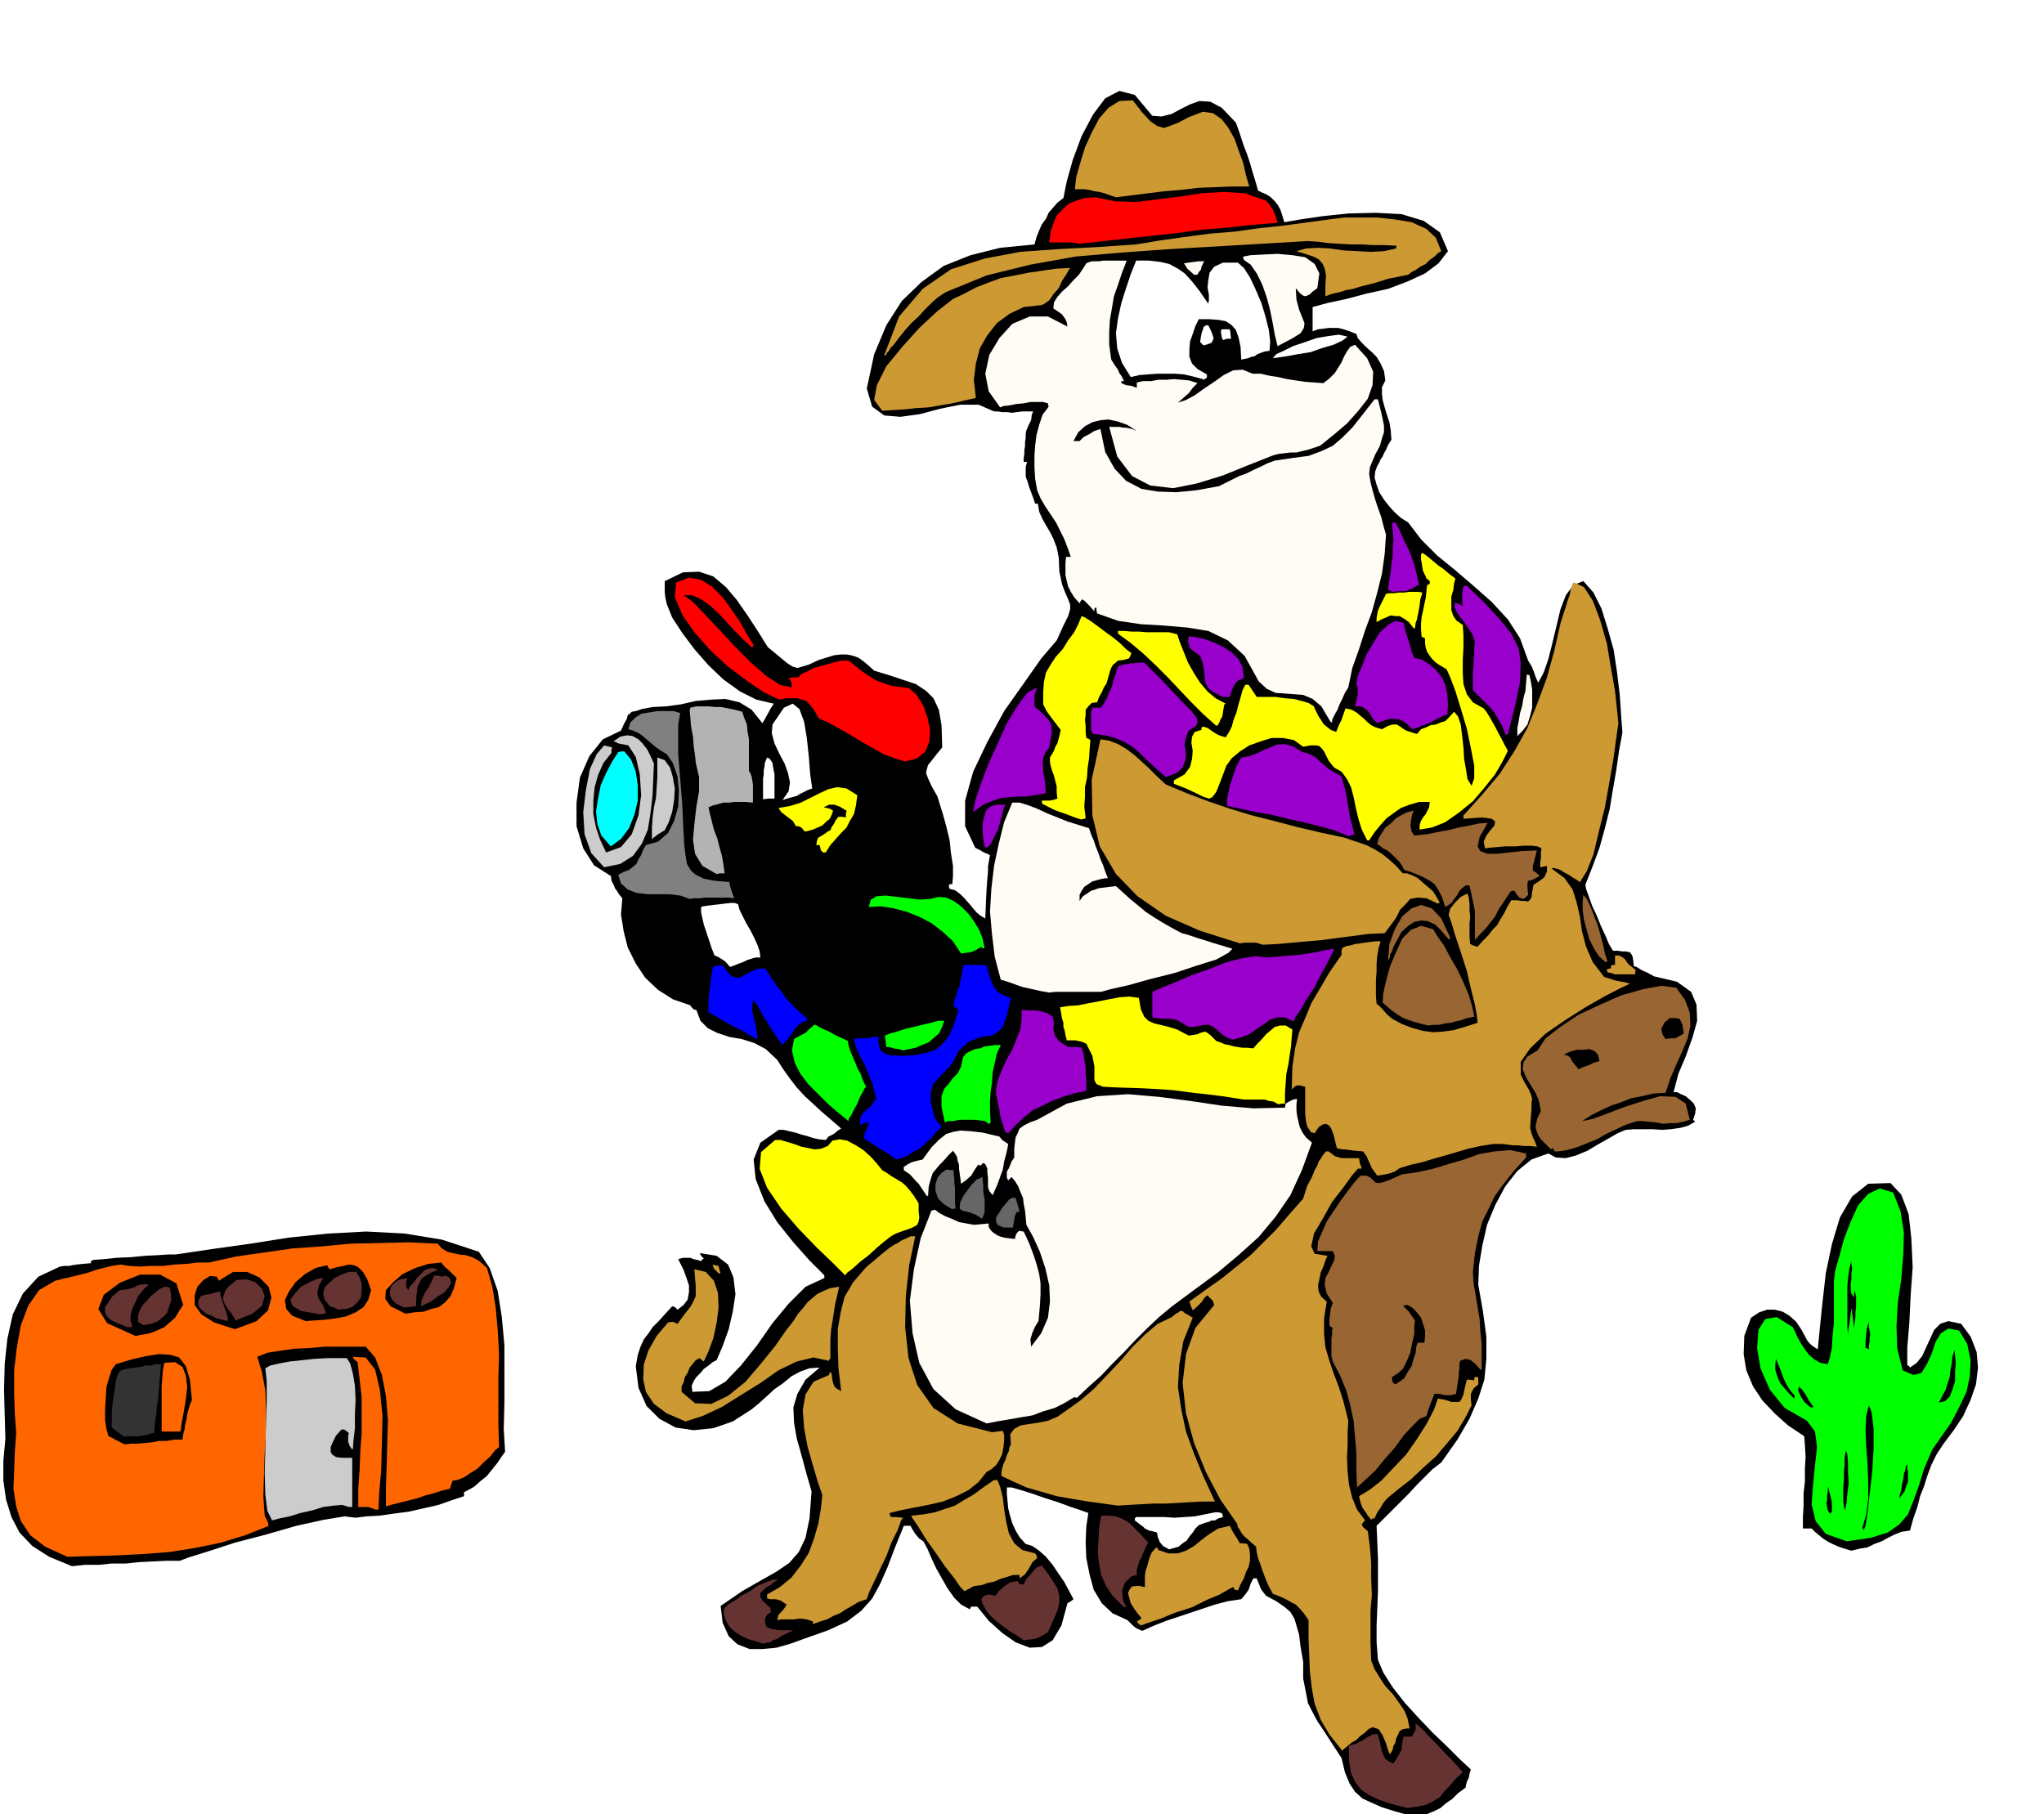 <svg xmlns="http://www.w3.org/2000/svg" width="490.455" height="435.327" fill-rule="evenodd" stroke-linecap="round" preserveAspectRatio="none" viewBox="0 0 3035 2694"><style>.brush0{fill:#fff}.brush1{fill:#000}.pen1{stroke:none}.brush2{fill:#633}.brush3{fill:#c93}.brush4{fill:#f60}.brush5{fill:#0f0}.brush6{fill:#ccc}.brush7{fill:#963}.brush9{fill:#fffcf5}.brush10{fill:#ff0}.brush12{fill:#00f}.brush13{fill:#90c}.brush17{fill:red}</style><path d="m2096 2697-25-7-19-6-16-7-13-6-11-10-8-12-7-17-5-21-15-23-11-17-10-15-7-13-7-14-3-16-4-20v-25l-4-23-2-17-4-14-3-10-6-10-8-7-13-9-15-8-4-5-3-4-2-4-1-3-2-5-2-5h-5l-4 8-3 9-5 7-6 7-20 3-19 5-18 6-18 6-18 6-18 6-18 7-18 8-9-4-5-4-5-5-3-3-22-10-16-15-12-20-6-22-5-25-1-24 1-23 3-20-11-4-15-5-19-7-19-6-20-7-16-5-14-4h-7v9l1 11 1 11 3 12 3 10 5 11 6 10 9 10 10 3 10 7 10 9 10 12 8 12 9 13 7 13 7 13-4 3-5 3-9 33-13 22-16 10-18 1-21-8-20-14-20-18-17-21h-9l-1 2-1 2-13-7-10-10-10-14-8-14-9-16-7-15-6-14-6-11-6-4-6-7-5-8-2-4h-10l-13 32-11 29-11 25-12 22-16 18-21 16-28 13-34 12-22 8-21 6-21 2h-19l-18-7-13-12-9-20-3-25 32-22 28-16 23-13 19-13 14-16 10-21 6-29 3-40-8-28-7-26-7-25-4-23-1-23 6-20 12-21 21-18-15 1-14 5-13 7-12 10-13 9-12 11-11 10-11 9-28 18-29 10-29 3-27-4-24-13-19-19-12-27-4-32 3-17 4-12 5-11 7-9 6-9 9-9 9-10 11-12 4 1 4 4 9-7 6-8 2-11v-10l-4-12-4-11-5-10-3-6 7-2h11l5 2 5 1 6 2 1-2 3-2-4-4-2-4 25 4 17 13 8 19 3 25-4 26-6 26-9 25-9 21-6 3-6 5-7 5-5 6-6 6-4 6-3 7 1 9 25-1 24-14 23-24 24-30 23-33 24-29 25-25 28-13v-4l-22-22-24-27-24-30-19-31-13-33-3-29 10-25 27-19h8l8 2 9 2 9 3 8 2 9 3 9 2 10 1 4-5 8-4 6-5 5-3-15-13-14-12-13-12-12-11-12-13-10-13-10-14-9-14-17-16-17-9-19-6-18-3-18-6-14-7-11-11-6-16-4-1-2-2-2-2-1-2-26-9-22-14-19-18-14-21-12-24-6-24-4-25 2-24-5-6-3-5-3-4-1-3-4-8-1-7-25-16-16-25-10-33v-35l5-37 14-32 20-25 27-13 5-11 4-7 1-5 3-2 3-3 6-1 9-3 16-3 20-1 22-3 22-5 23-2 21-1 21 5 18 11 16 20 3-5 5-9 5-9 4-6-26-6-24-12-25-18-22-21-21-24-18-24-15-23-8-20-2-9-1-8v-17l27-13 24-1 21 7 19 16 16 19 16 23 15 23 15 24 17 14 12 10 8 5 7 2 7-2 10-3 15-7 23-7 9-1h9l6 1 7 2 5 2 7 5 6 5 10 9 23 7 21 7 18 6 15 10 11 11 8 17 4 23 1 33-9 11-7 9-5 6-2 7-1 5 3 8 5 11 9 16 3 10 5 16 5 18 5 21 2 19 3 19v15l-1 12h-3l-2 1v3l1 3 8 2 8 6 6 6 7 8 5 6 6 7 6 5 7 4 1-26 1-19 1-14 1-10v-8l1-6 1-6 1-5-4-2-5-2-7-4-6-3-15-32v-38l12-43 21-44 25-46 29-41 26-37 23-27 10-22 7-14 3-10v-7l-3-8-4-9-5-13-4-19-1-21-3-15-5-13-5-10-6-10-5-9-5-11-2-12h-4l-3-9-3-8-3-8-2-7-3-8v-15l2-7h-5v-6l1-6v-6l1-6v-6l1-6v-6l1-5 3-7 4-8 1-8 2-5h-16l-8 1-7 1-8-1h-7l-7-1h-5l-23-10h-27l-30 6-30 8-29 4-24-2-18-13-8-27 11-51 18-43 23-36 29-28 33-24 40-16 44-11 51-5 3-11 4-10 4-9 6-8 4-9 6-7 7-8 9-7 5-25 9-32 13-35 17-32 18-24 21-11 23 6 26 31 14 1 15-4 13-7 14-7 14-5 16 1 17 9 21 22 4 11 4 12 4 12 5 13 4 12 4 14 4 13 4 14 6 3 7 3 6 4 6 6 4 5 4 7 3 9 3 10 23-4 34-5 38-4 41-1 38 2 33 10 24 17 12 28-14 18-20 15-26 12-29 11-32 7-30 8-28 6-22 6v36l8-3 9-1 7-1h14l8 2 9 3 10 4 2 6 6 7 6 6 9 8 7 7 6 10 5 11 2 14-5 10v10l1 9 3 11 3 10 4 12 2 12 1 14-5 8-3 7-3 5-2 5-3 4-2 5-3 5-3 8-1 9 3 11 4 11 7 11 7 9 9 10 9 8 11 7 19 25 24 24 27 22 28 24 26 23 24 26 18 28 12 33 3 5 3 5 1 3 2 5 2 6 4 9 8-15 7-20 6-24 6-25 6-25 8-21 11-15 15-6 15 17 12 24 9 29 9 32 5 33 4 33 2 30 2 27-5 27-4 28-5 29-5 30-7 28-8 29-10 27-11 28 1 6 4 11 5 14 7 15 6 15 7 15 5 12 6 10h7l7 1h5l5 1 2 1 3 5 1 6 1 9 4 1 8 5 9 4 9 5 34 8 21 15 8 19 1 24-7 25-10 28-11 26-7 27h5l6 3 7 3 7 6 5 5 3 7-1 8-3 9 1 1 2 2-11 6-11 3-14 2-13 1-14-1h-28l-12 1-12 5-14 8-16 9-15 9-17 7-15 4-15-1-11-6-25 9-21 17-18 23-15 28-12 29-7 31-5 30-1 28 7 40 5 37v33l-3 31-9 28-13 30-18 31-24 34-13 10-12 12-12 12-11 12-12 12-12 12-12 12-12 12 1 24 1 24v50l-1 25-1 25v25l2 26 8 19 14 22 18 23 21 23 21 22 22 21 18 18 16 15-2 6-1 6-3 6-2 9-11 8-9 9-9 6-8 7-10 5-10 4-11 2-12 1zm-360-396 7-2 7-2 6-5 6-4 4-6 5-6 4-6 5-5 8-3 7-2 4-2h5l5-3 7-2-1-4-1-2-5-1h-5l-15 3-15 3-15 1-15 1-15-1h-42l-2 2v3l4 3 5 4 3 2 3 3 2 1 4 2 5 1 7 2 1 6 3 8 5 6 9 5zm-652-865 3-1 5-2 5-2 6-2 6-3 6-2 7-2h7l-1-9-3-9-5-11-5-10-7-12-5-10-5-10-2-8-5-2h-6l-9 1-8 1-9 1-8 1-7 1-3 1v8l2 9 2 9 3 9 3 9 3 9 3 9 4 10 5 2 5 3 6 4 7 8zm49-249 8-1h9v-36l-2-10-1-7-4-6-4-2-3 7-1 7-1 5v6l-1 6v31z" class="pen1 brush1"/><path d="m2090 2685-24-6-18-6-15-7-12-8-9-12-6-13-3-19v-21l5-2 5-1 5-3 5-2 4-3 5-3 6-3 7-1 2 5 2 7 1 6 2 8 2 5 3 6 5 4 7 3 7-11 5-9 1-10 2-10h13l3-7 2-3v-9l3 2 8 7 9 10 12 12 11 12 12 12 9 10 6 7-11 10-8 10-8 8-7 9-10 6-10 5-13 3-15 2z" class="pen1 brush2"/><path d="m2063 2604-3-8-2-7-3-7-2-5-6-9-9-3-6 3-5 5-7 5-6 6-7 4-6 5-5 4-3 3-19-24-13-22-9-24-4-22-3-25-1-24-1-26v-27l-7-10-6-7-6-6-6-3-7-4-6-3-7-3-8-3-6-11-4-9-3-8-3-8-3-9-3-8-2-9-1-8-7-6-4-4-5-4-3-3-3-4-2-4-3-4-1-5-25-36-21-40-18-44-12-44-5-45 5-43 14-39 28-34-2-6-4-4-4-4h-1l-4 4-4 6-6 6-7 6-3-7-2-6 25-18 24-17 21-17 21-17 19-19 19-19 19-22 21-24 6-19 7-13 4-10 4-7 2-6 3-4 3-5 4-5 1-1h4l9 7 10 3h26l1 7 3 8-3 1-2-1-9 10-13 18-17 22-14 25-13 22-4 19 5 11 19 3-3 7-3 9-4 9-2 10-2 9 1 9 4 8 8 7-4 25v23l2 20 6 20 6 18 8 21 7 22 7 28-1 17v19l-1 19 1 21 2 19 5 20 7 17 12 16-3 3-2 3 2 4 7 6 3 23 2 24v24l1 24-2 23v48l1 26 5 13 8 13 8 12 11 12 8 11 9 13 5 12 3 15h-4l-6 1-5 3-2 5-3 6-1 6-3 5-1 5-2 4-2 3-1-1z" class="pen1 brush3"/><path d="m1133 2441-12-4-11-3-10-5-8-5-8-7-5-8-4-10v-10l6-6 10-6 11-8 12-6 11-8 12-5 10-4h8l-6 4-5 4-6 3-5 5-4 4v6l4 6 11 10v2l1 4-6 4-2 4-1 1v7l2 6 2 1 5 2 5 1 6 1h16l6 1-6 2-6 3-6 3-6 4-6 2-5 3-6 1-4 1zm387-5-10-7-10-6-11-8-9-7-10-9-6-8-5-9-2-7 3-4 4-2 5-1 9 2 5-7 8-7 9-6 11-2 1 2 2 3h6l4-8 8-9 7-8 8-3 9 12 8 12 6 10 3 11v10l-3 12-6 14-8 18-10 6-9 4-9 1-8 1z" class="pen1 brush2"/><path d="m1694 2414-4-3-2-3 5-3 2-2-6-7-5-7-5-8-2-7-2-8 2-5 4-5 10-1 4 1 5 1v-17l1-7 2-6 2-7 2-7 3-7 5-6 1-1 2-1 1 2 1 2 15 5h14l12-4 12-7 11-9 12-9 13-8 17-4 3 6 4 7 4 6 4 7h5l6 1 3 7 1 9v9l-2 9-4 8-3 9-5 9-4 9-3-1h-2l-1-3-1-1-6 3-14 8-19 8-22 11-25 8-22 9-18 6-11 4zm-487-2v-4l-9-3-7-1h-6l-6 1h-19l-6 1 2-8 5-5 4-5 3-5-9-6-7-2h-8l-5-1v-6l19-11 17-14 14-18 12-19 8-22 6-21 4-23 2-20-7-20-7-24-8-28-5-27-2-27 4-23 12-19 23-10 1-3 1-2 2 4 1 9 1 4 2 5 3 3 7 4-4-34-1-30v-28l4-24 6-24 13-22 19-22 25-21 5-4 5-4 6-4 6-3 6-4 7-3 6-3h7l-9 43-5 46-1 46 5 46 13 40 24 34 36 23 51 13 8-1 8-1 2 6v9l-1 9-2 11-4 8-5 8-7 6-7 4-12 15-15 12-18 9-20 8-22 5-21 4-20 4-16 4v2l2 4h8l10 1-3 4-5 14-9 18-8 21-10 21-9 19-7 15-3 9-12 4-10 6-9 5-9 6-10 4-9 5-10 3-11 4z" class="pen1 brush3"/><path d="m1668 2386-16-16-10-15-7-16-3-16-2-18 1-17 1-19 3-18h12l10 1 8 3 8 4 6 5 7 7 8 8 11 12-3 5-2 5-3 6-2 6-3 5-2 6-2 7v8l-8 2-5 5-5 5-2 6-2 6 1 8 1 7 4 8-2 1-2-1z" class="pen1 brush2"/><path d="m1432 2363-6-6-9-13-14-18-13-19-15-21-11-18-9-13-2-4 18-2 17-3 15-5 15-5 13-8 14-8 15-11 16-11h5l4 10 4 16 2 17 3 19 4 17 8 15 12 10 19 5 2 3 1 4-7 6-5 9-6 9-8 6v-5h-10l-9 3-10 3-9 4-10 2-8 3-8 1-5 1-7 4-6 3z" class="pen1 brush3"/><path d="m107 2326-34-14-25-16-19-20-12-23-8-26-4-28v-30l3-32-1-35-1-38 1-39 4-37 8-36 15-31 23-25 32-15 7-1h7l4-1 7-1 9-1 12-1v-2l1-2 4-1 14-1 19-2 22-1 21-2 20-1 15-1h10l54-8 57-8 57-9 58-6 57-3 57 3 55 9 55 18 16 24 12 34 6 38 4 43v85l-1 39 2 34-5 7-6 9-8 10-8 10-10 8-9 8-9 5-6 3v6l-18 6-20 7-22 5-22 5-23 3-21 3-19 1-16 2-16-2-31 5-41 9-45 13-46 12-40 13-29 9-13 5h-21l-20 1-20 1-19 2h-21l-19 2h-21l-19 2z" class="pen1 brush1"/><path d="m100 2312-33-15-22-17-14-21-7-22-4-26 1-26 1-29 2-28-2-28-1-31v-34l4-34 6-33 11-29 16-23 24-14 12-3 13-3 12-3 12-3 11-4 12-3 12-3 13-2 12 2 16 1 17-1h18l17-2 18-1 17-2h16l41-9 42-6 42-6 43-3 42-4 43-1 43-1 44 2 6 7 8 5 8 2 10 2 9 1 10 3 11 6 11 10 8 28 5 31 3 33 2 36-1 35v70l1 33-6 5-7 9-10 9-9 9-11 7-9 6-10 4-7 1-2 6-2 6-13 3-12 4-12 3-11 4-12 3-12 3-12 3-11 3v-26l1-31 1-36 1-35-3-36-6-31-10-26-14-16h-61l-22 2-23 1-21 3-19 3-15 6 7 23 5 27 1 29v33l-2 32-1 32-1 31 2 29 3 6 2 4v2l1 3-35 14-36 11-39 8-38 6-40 3-39 2-38 1-34 1z" class="pen1 brush4"/><path d="m2749 2303-10-3-9-3-9-4-6-3-8-5-6-5-6-5-5-5h-13v-17l1-17v-18l2-18v-19l1-18-1-16-1-14-24-16-20-18-18-19-14-21-10-24-4-24 1-27 10-27 12-8 12-4h11l12 3 10 6 10 9 8 12 8 15 3 4 4 4 3 2 6 4 3-30 4-39 5-44 9-43 12-40 18-31 24-19 33-1 16 17 11 29 4 36 2 43-3 42-2 41-3 36v27h2l2 3 10-7 8-10 6-13 6-13 6-13 9-9 12-4 19 4 14 19 9 23 2 23-3 25-8 23-11 24-14 21-15 20-10 15-8 16-6 16-5 16-6 15-4 16-6 17-5 18-13 2-10 4-10 5-9 5-11 4-10 5-12 2-12 3z" class="pen1 brush1"/><path d="m2742 2289-31-11-15-19-6-25 2-28 3-30 3-27-3-23-12-16-33-19-22-27-14-32-5-30 2-27 10-16 17-3 24 15 3 6 4 9 5 9 6 9 6 8 8 7 9 5 11 2 3-10 3-14 1-18 2-19v-62l2-16 6-21 7-26 10-26 11-24 15-17 17-8 20 6 11 28 5 32-1 33-3 36-5 34-2 35 1 33 8 33 16 7 12-3 8-13 7-15 6-18 8-13 11-7 16 3 12 20 5 24-1 23-5 24-11 23-12 23-14 20-14 20-12 28-8 26-8 22-8 20-13 15-17 12-26 8-35 5z" class="pen1 brush5"/><path d="m2767 2273-1-3h-1l6-21 3-23v-26l-1-25-2-27-1-23 1-22 4-16 4 10 3 24v30l-2 35-4 33-3 28-3 19-3 7z" class="pen1 brush1"/><path d="m404 2258-7-14-3-24-1-32 1-36 1-38 1-34v-29l-2-19 7-4 13-3 16-3 19-2 18-2 19-1h29l5 8 4 15 3 18 1 21-1 21v21l-2 17-1 14h-1v1l-4-6-1-3-1-3v-9l1-4-7-5h-4l-8 9-5 10-3 7v7l2 4 6 4 9 1h15v73h-5l-10-3-12 1-16 2-16 5-18 4-16 5-15 3-11 3z" class="pen1 brush6"/><path d="m2036 2257-5-6-3-5-3-4-2-3-3-8-2-9 15-9 18-14 18-19 19-20 16-23 14-22 11-21 6-17 11 2 9 3h12l3-4 3-7 2-10 3-12h5l6 1v-3l1-2h3l2 1v10l-7 6-3 6-1 2v9l1 8-9 18-12 20-15 18-17 20-19 17-18 17-18 14-17 14-6 7-4 7-5 7-4 9h-3l-2 2z" class="pen1 brush3"/><path d="m2717 2248-3-5-1-4-1-6 1-6v-6l1-6v-5l1-2v2l1 5 2 7 2 9v13l-1 3-2 1zm22-5-2-12v-23l1-11v-12l1-10v-11l2-10 2 6 1 12v14l1 17-2 15-1 13-2 9-1 3z" class="pen1 brush1"/><path d="m558 2242-8-3-4-1h-14v-28l2-28 1-27 2-26v-54l-3-26-3-26-6-5-1-3 19 1 14 18 7 30 4 39-1 41-1 40-3 33-1 25h-4z" class="pen1 brush4"/><path d="m1660 2236-22-3-22-3-24-4-23-4-24-7-21-6-20-9-17-8v-6l1-5 2-7 3-6 2-7 3-6 1-6 2-4-1-15 6-8 9-5 12-2 14-2 15-3 14-6 13-9 21-15 20-17 19-20 20-21 18-21 19-19 19-16 21-10 6-5 4-2 2-2h4l3 3 4 2 8 5-14 35-6 35-2 33 5 33 7 33 12 33 14 34 17 37h-19l-19 1-18 1-18 1h-18l-18 1-18 1-16 1z" class="pen1 brush3"/><path d="m2820 2226 1-6 2-7 1-8 2-8 1-8 2-6 1-6 2-2v5l1 6v15l-3 7-2 7-4 5-4 6z" class="pen1 brush1"/><path d="m2015 2209-1-26v-25l-2-24-2-23-5-24-6-22-9-22-11-21-2-7v-27l1-6v-6l1-4-4-2-1-2v-9l1-8 1-8 3-8-9-14-3-12 1-11 5-9 4-9 4-8 1-7-3-7h-23l1-14 6-14 7-16 10-15 10-15 11-15 10-13 9-10h9l6 3 3 3 4 4 4 1 7-1 11-4 18-8 22-3 23-5 23-7 24-7 22-8 23-4 23-2 24 5v6l-19 21-15 19-13 18-9 19-9 18-6 22-5 25-3 28 1 17 3 17 3 18 3 18 1 18 2 18v38l-1 1v1l-8-9-7-6-8-2-8 3-1 5v6l-1 6v6l-1 6-1 6-1 7-1 7-8 2h-8l-9-2h-7l-3 7-3 8-3 8-3 10-10 4-11 11-13 14-13 18-15 17-14 17-15 14-12 11z" class="pen1 brush7"/><path d="m185 2145-8-4-6-3-5-3-5-2-3-11-2-13v-16l1-16 1-17 4-14 4-12 6-8 23-7 22-5 19-3 17 1 13 4 10 13 6 20 3 30-3 7-2 7-2 7-1 8-2 7-1 8-2 7-1 8h-12l-12 2h-11l-10 2-11 1-10 1h-10l-10 1z" class="pen1 brush1"/><path d="m185 2134-10-7-9-7v-21l1-14 2-13 2-14 2-11 3-8 4-4 7-2 7-1 7-1 8-1 7-2h8l7-2h8l-1 12-1 12-1 13-1 13-2 12-1 13-2 13-1 14-6 1-5 2-6 1-6 1h-18l-3 1z" class="pen1" style="fill:#333"/><path d="M240 2126v-67l1-13 1-12 2-10 16-1 11 7 5 13 2 17-2 17-3 19-3 16-2 14h-28z" class="pen1 brush4"/><path d="m1465 2114-46-21-33-30-21-39-10-44-4-48 6-47 10-46 16-41 3-1h3l5 4 9 5 10 4 11 5 11 2 11 2 11-1 11-1v5l3 5 3 3 6 4 4 2 7 2 7 1 9 1 1-5 2-4 3-3 7 1 8 17 6 16 5 15 4 15 2 14v16l-1 18-2 22-5 8-4 9-3 10 1 11 15-20 10-23 3-24-1-24-6-26-8-24-10-22-10-18-1-11-1-10-2-10-1-9-4-9-3-8-5-8-5-6-2 2-3 3-2-4v-9l3-5 4-10 4-6v-13l1-9 1-8 3-6 3-7 7-5 8-4 11-4 44-24 45-11 46-3 46 4 46 6 47 7 47 4 47-1 1-6 5-3 6-3 6-1-1 8v9l1 8 2 9 2 8 4 8 5 7 9 8-15 41-17 37-22 32-25 30-30 27-31 26-34 25-35 26-18 15-18 17-17 17-17 18-17 17-17 18-18 16-18 17-3-1h-1l-15 9-14 7-17 5-16 6-18 3-17 3-18 3-15 3z" class="pen1 brush9"/><path d="m1018 2111-28-12-19-14-12-18-4-19 1-22 7-21 12-21 17-20 7-1 7 3 11-15 8-10 5-9 3-7v-16l-1-11-1-13 17 4 12 13 6 18 1 22-3 23-5 23-7 19-7 15-4-3-2-2-6 3-4 5-5 6-3 8-4 6-2 8-3 6v8l20 17 24 1 25-12 26-21 23-27 21-26 16-23 11-14 7-11 7-8 7-9 7-6 7-6 10-5 10-4 13-2-3 13-3 13-2 13-2 13-2 12-1 14v29l-2 1v2l-23-5-25 6-27 13-27 19-29 18-29 18-28 13-25 8z" class="pen1 brush3"/><path d="m2688 2090-9-8-5-8-4-9 1-6 5 5 5 7 5 9 7 10h-5zm191-7 5-10 5-9 3-10 3-9 1-10 2-10 1-10 3-10 1 8 1 11-1 13v14l-4 13-4 10-7 7-9 2zm-215-6-8-8-6-7-6-7-3-6-3-8-2-7v-8l1-8 2 5 3 7 3 8 3 8 3 7 4 7 4 6 6 7-1 3v1zm-592-21-3-2-1-1-1-4v-4l8-5 8-7 6-12 5-12 3-15 3-13v-12l1-8-5-7-4-6-5-5-4-4 7-1 7 4 6 6 7 9 3 9 3 10v9l-1 9h-10l-2 6-1 9-3 9-3 11-6 9-5 9-7 5-6 4zm698-54v-10l1-10 1-10 3-9v8l2 11-1 5v6l-1 5v6l-4-2h-1zm-2569-18-42-19-13-21 8-21 24-18 30-12h30l24 13 10 32-6 9-6 10-8 7-8 7-11 5-10 4-11 2-11 2zm2543 1-1-15v-59l1-13 2-14 3-12v5l1 7-1 7v9l-1 7v8l1 6 4 6v-6l1-4 1 4 1 6v14l-1 8v8l-1 7-1 8-1-8-1-7-1-8v-7l-1 3-1 6-1 7-1 8-1 6-1 7v6zm-2395-11-31-10-19-12-10-14v-14l4-13 9-10 10-6 10 1 1 2 2 4 21-13h21l18 8 14 14 4 16-5 19-17 16-32 12z" class="pen1 brush1"/><path d="m189 1971-15-6-10-5-6-6-2-5v-8l5-7 6-9 11-9 10-1 11-3 5-3 5-1 6-1 6 1-6 5-5 6-5 6-3 7-3 6-3 7-2 8v9l2 6v3h-7zm24-3-5-3-3-2v-10l3-8 4-7 6-6 5-6 7-6 6-5 8-4h3l5 1 2 10v10l-3 9-3 9-7 7-8 6-9 3-11 2zm126-6-9-2-8-2-8-4-8-3-7-6-4-5-1-7 4-8 6-2 7-1 7-2 9-2v4l2 7 2 6 3 8 2 6 2 7v4l1 2z" class="pen1 brush2"/><path d="m454 1962-20-8-9-10-2-13 6-13 10-14 14-12 16-9 17-4 1 3 3 3 10-3 10-2 8-2 8 1 6 3 7 7 6 10 6 17-4 14-7 11-12 8-14 6-16 3-16 2-15 1-13 1z" class="pen1 brush1"/><path d="m350 1961-6-10-5-6-4-6-2-4-2-5 1-5 2-7 4-6 13-11 15-1 13 4 10 10 4 11-4 14-14 12-25 10zm126-9-29-5-13-8-3-9 7-9 9-10 13-7 12-5 8-1-6 10-2 8-1 4 1 5 1 3 3 5 4 6 4 11-4 1-4 1z" class="pen1 brush2"/><path d="m602 1951-22-11-8-11 1-13 11-12 14-12 19-9 19-6 19-2 6 7 5 4 4 4 8 8-4 15-5 12-8 9-9 7-12 3-11 4-14 1-13 2z" class="pen1 brush1"/><path d="m502 1945-2-1-1-1-3-1-6-2-8-10-2-9 2-9 7-7 8-7 10-5 11-4h11l5 8 3 10v10l-1 10-6 8-7 6-9 3-12 1zm98-3-12-6-6-6-3-7v-6l2-7 6-6 7-4 11-2-2 5v8l3 5 3-6 5-5 5-7 6-6 6-6 6-2 6-1 7 3-10 4-7 4-7 5-3 6-3 6-1 8-1 9v12h-4l-2 1h-5l-7 1z" class="pen1 brush2"/><path d="m625 1940 1-9 3-7 3-6 4-5 5-10 4-9 7 1 6 1 2-1 1-1 7 4 2 7-4 7-7 8-10 6-9 7-9 4-6 3z" class="pen1 brush2"/><path d="m1255 1894-18-18-24-23-28-29-25-29-21-31-11-28 2-25 21-18h8l10 3 10 3 11 4 10 2 10 2 9-1 10-4 7-8 11-2 11 2 13 7 11 7 11 10 9 10 8 10 7 4 7 5 7 4 8 5 6 5 6 7 6 8 7 11v12l1 9-1 6-2 5-5 3-7 3-9 3-11 4-7 4-9 7-12 10-12 11-13 10-11 10-8 6-3 4z" class="pen1 brush10"/><path d="m1068 1892-8-8-2-6 4 1 5 1 1 5 2 6h-2v1z" class="pen1 brush3"/><path d="m1490 1823-9-4-2-5v-6l4-6 5-8 5-6 5-6 4-3h6l2 7 2 6 1 4 1 3-3 1-2 1-2 5-1 5-1 6-1 6h-14zm-32-13-9-6-8-3-7-2-5-1-4-3v-3l1-7 5-10 6-8 6-8 7-7 9-4v4l1 8v10l2 11v19l-2 6-2 4zm-44-14-13-8-8-8-4-11v-10l3-10 6-7 7-5 11 1v6l1 6v7l1 8v21l1 9h-4l-1 1z" class="pen1" style="fill:#666"/><path d="m1376 1776-4-6-4-6-4-6-4-4-9-10-9-6v-5l6-4 6-3 7-2 9-2 13-18 12-12 10-8 10-3 11-2 15 1 18 2 25 6 4 5 9 6-1 6-2 9-3 11-2 12-4 11-4 11-4 9-3 7-5-6-2-6v-14l-1-8v-6l-3-6-3-2-2 2-2 2-3-1v-1l-5 7-6 10-8 7-7 5-1-8-1-7-1-7v-6l-2-6-1-6-3-5-3-4-7 7-7 8-6 6-5 6-5 6-3 9-3 11-1 14h-2z" class="pen1 brush9"/><path d="m1490 1769 1-7 1-7h8l-4 7-6 7z" class="pen1 brush1"/><path d="m2045 1746-8-11-4-9-4-9-5-7-12-1-8-1-7-1h-3l-6-1-3-1-3-12-2-8-3-8-3-5-5-3-5 1-6 4-6 9-3-1h-2l-6-9-2-9-1-9v-41l-8-2h-4l-4 2-4 4 1-34 4-27 6-24 9-21 9-22 13-22 14-24 18-26v-6l1-4 6-3 6-1 7-2 8-1 6-1 8-1 8-1h8l-3 10-2 12-1 11v12l-1 12v24l1 12 3 2 6 6 6 7 8 7 15 8 16 6 15 4 15 2 15-1 15-2 17-5 19-6-1-10-3-17-6-24-6-26-9-28-8-24-6-20-4-11 2-9 7-9 9-9 10-5 2 7 1 9v9l1 10-1 9v20l1 11 4 2 7 2 8-9 8-8 6-8 7-7 5-9 5-8 5-10 6-10h8l7 1h5l5 1 2-2 3-4 1-8 2-11 8-5 8-6 4-9v-8l-5 1-5 1v-8l1-5v-10l1-5-6-3-9-1h-12l-12 1h-15l-12 1-11 1-7 1-2-10 4-9 6-8 6-7 1-6-5-4-15-2-27 2v-5l28-31 26-31 22-34 19-34 15-37 14-38 11-40 9-40 4-13 4-12 3-10 3-8 1-7 2-5 1-4 2-2 15 7 13 20 11 29 10 35 6 36 6 34 3 28 2 20-3 21-4 30-6 35-7 39-9 36-8 34-10 25-10 16-6-4-5-3-6-4-6-3-6-4-6-2-5-1-2 1 19 14 12 17 6 19 5 22 3 21 6 23 10 23 17 22 7 2 9 3 5 1 5 1 6 1 6 2-15 7-23 12-28 16-30 19-29 20-23 22-14 20v19l6 12 6 10 3 7 2 7-1 6v10l-1 11-1 17 2 7 2 6 3 6 3 8-10-1h-9l-8-1h-8l-8-1-7-1h-15l-19 3-18 4-17 5-17 5-18 5-16 5-18 4-16 5-7 5-9 3-10 2-7 1z" class="pen1 brush3"/><path d="m1330 1722-6-5-6-4-6-4-6-3-6-4-6-4-6-4-5-3 1-9 3-5 2-6 1-5-3 1-2 1-4 1-4 2v-9l2-5 3-5 4-3 4-4 4-3 3-5 4-5-3-12-3-12-5-11-4-11-6-12-5-10-5-11-2-10 5-1h13l3-1h5l4-1h7l-1 7 2 8v3l3 3 4 3 6 3 20 1 19-1 16-3 15-5 12-10 9-12 7-17 6-20-4-4-3-1 1-9 3-8 2-8 3-6 1-8 2-7 1-8 2-8h25l9 1 2 8 3 9 2 6 3 7 3 5 5 5 7 4 11 4-6 26-6 17-8 8-8 5-11 1-11 3-14 6-14 13-6 13-7 10-8 8-8 9-8 8-4 12v15l5 22 4 7 4 4 1 2 2 3-7 6-7 9-9 8-8 8-10 5-9 6-9 4-9 2z" class="pen1 brush12"/><path d="M2313 1710h-5l-1-3-1-2-2 1-1 1-9-9-6-6-4-6-2-5-2-7 1-6 2-8 5-10-3-15-5-12-8-13-6-10-5-12 1-10 6-9 15-9 12-18 22-17 27-18 32-15 32-14 32-9 27-5 22 3 13 18 7 19 1 19-4 19-8 19-9 20-9 21-7 21-18 1-17 4-16 3-15 6-15 5-15 7-14 7-14 9 15-3 22-8 26-10 28-9 25-7 23 1 15 10 6 24-10 3-10 2h-10l-9 1-11-2-10-1-10-1h-8l-16 5-15 7-15 7-14 8-15 6-15 6-14 4-14 2z" class="pen1 brush7"/><path d="m1493 1682-3-9-3-9-2-8-1-8-2-8-1-7-2-8v-7l3-15 6-15 7-15 8-14 6-15 6-15 2-15v-14l25 1 14 4 7 5 2 9-1 8 2 10 6 9 14 9h15l5 1 1 3 2 6 1 9 2 10v10l1 10v16l-19 4-16 5-16 6-14 7-15 7-12 10-12 11-12 13-2-1h-2z" class="pen1 brush13"/><path d="m1468 1669-5-4-7-1-10-1h-21l-10 2h-8l-4 2-5-23v-16l4-11 7-8 6-8 7-7 5-10 3-14 5-6 6-3 7-3 7-1 7-3 8-1 7-1h9l-6 13-3 14-3 13-1 15-2 14-1 15v15l1 16-2 2h-1zm-208-4-16-13-15-13-15-15-14-14-12-16-8-16-4-18 3-17 9-5 8-4 6-6 7-6h2l5 3 6 3 9 4 7 4 8 4 7 3 6 3 1 7 3 9 3 7 4 9 3 8 5 9 3 9 5 10-2 2-3 6-4 7-4 10-5 9-4 8-4 6v3z" class="pen1 brush5"/><path d="m1898 1640-7-4-7-1-6-2h-31l-32-5-24-3-19-2-15-2-15-2-14-1-17-1-20-1-33-1-20-1-10-4-3-6v-20l-3-16-9-18-7-3-5-1-4-1h-13l-2-8-1-6-2-6v-6l-2-6-1-6-1-6-1-5 12-2 15-1 15-3 16-3 15-3 16-3 14-1 14 2 3 17 5 11 6 6 9 4 9 2 12 3 13 4 17 9 7-1 6-1 4-2 4-1 3-1 4 2 5 4 8 8 6 2 7 3 6 1 7 2 6 1 7 1h7l9 1 6-7 7-7 6-7 7-6 6-5 8-2h8l10 6-1 12-1 13-2 13-2 14-3 14-1 14-1 15v15h-5l-5 1z" class="pen1 brush10"/><path d="m2344 1588-9-11-4-7-5-3h-4l4-3 8-3 8-2h10l8-1 8 3 5 6 2 9-8 2-8 4-9 3-6 3z" class="pen1 brush1"/><path d="m2341 1579-5-6-1-5 7-2h10l8 1-4 5-3 3-6 2-6 2z" class="pen1 brush1"/><path d="m1341 1560-7-2-7-1-6-2h-5l-1-9-1-8 7-3 11-3 12-4 13-3 12-3 13-3 11-3h9l-3 9-5 10-7 6-8 7-10 4-9 4-10 2-9 2z" class="pen1 brush5"/><path d="m1162 1552-7-9-6-9-6-9-5-9-6-9-4-8-5-8-4-6-2 7v8l1 7 2 7 1 6 2 7 1 7 1 9-5-2-8-4-11-7-13-6-14-8-10-6-9-5-3-1v-19l1-9 1-8 1-9 1-8 1-8 2-8 7-1h8l7 11 8 6 6 1 6-1 6-4 8-4 9-4 12-1 6 9 6 9 6 9 8 10 6 9 9 9 9 9 12 10v4l-9 3-5 5-4 4-3 5-3 4-3 5-5 5-4 5z" class="pen1 brush12"/><path d="m1830 1544-8-3-5-3-5-4-3-3-5-4-4-3-6-2h-6l-9 2-6 1h-8l-4-2-3-2-5-3-5-3-5-1-5-1h-11l-10-1-6-1v-38l16-7 20-8 23-10 26-9 25-10 24-6 20-3 17 2 11-1 12-1 12-1 13-1 12-2 13-2 13-3 13-2-3 7-7 14-9 16-10 20-12 18-9 16-8 11-2 6-13-6h-11l-11 3-9 7-11 7-11 8-13 5-12 3z" class="pen1 brush13"/><path d="m2473 1543-4-6-1-3-1-4v-3l5-9 5-4 2-2h8l7 1 2 4 2 5 1 5 1 8-7 4-6 3h-7l-7 1z" class="pen1 brush1"/><path d="m2475 1538-1-4v-2l5-5 5-4 2-1 2 2 1 3 1 6-9 4-6 1z" class="pen1 brush1"/><path d="m2121 1523-13-3-10-3-9-3-7-3-8-5-7-5-7-6-7-6 1-14 4-18 6-22 9-21 9-20 13-13 15-6 18 5 6 10 10 14 9 17 11 19 9 19 8 19 5 17 3 15-11 2-8 3-9 2-7 2-9 1-8 2h-8l-8 1z" class="pen1 brush7"/><path d="m1558 1474-12-2-9-2-9-2-9-2-9-3-8-3-9-3-7-2-9-34-4-33-3-34 2-34 4-34 7-33 8-32 12-29h11l13 4 13 5 15 7 15 6 15 6 16 5 16 5 3 9 4 9 3 9 4 10 3 9 4 9 3 9 4 10-8 1-8 2-7 2-6 4-6 4-4 6-3 6v9l5-7 6-4 6-4 6-2 6-2 8-1 8-1 9-1 10 9 11 10 11 9 12 10 12 8 13 8 14 8 15 8 8 2 9 3 9 3 10 3 9 3 10 3 10 3 10 3-6 6-18 10-29 9-33 11-36 9-32 9-27 6-14 4h-68l-9 1z" class="pen1 brush9"/><path d="m2398 1447-6-2-5-1-1-3-1-1 3-1 4-1v-4l3-1h3v-14h6l4 2 3 2 3 3 1 2 3 4 4 3 7 6-1 2v4h-30z" class="pen1 brush3"/><path d="m2384 1429-10-9-7-11-7-14-4-14-4-15-2-14v-13l1-10 5 6 5 10 5 13 6 15 4 14 4 15 3 14 4 12h-2l-1 1zm-323-2 2-25 8-22 11-19 14-12 14-5 16 5 14 15 14 30h-2l-1 1-11-13-9-9-11-5-9-1-11 2-9 6-10 9-7 13-5 9-2 7-3 4v4l-2 4-1 2z" class="pen1 brush7"/><path d="m1427 1416-12-18-15-14-17-13-17-9-20-8-19-5-19-3-18 1 3-11 9-5 13-1 17 2 17 2 17 2 15-1 13-3 11 1 11 5 11 8 11 11 8 11 8 13 5 13 3 14h-2l-1 1-1-2-1-1-8 5-7 3-7 1-8 1z" class="pen1 brush5"/><path d="m1875 1403-10-3h-17l-7 1-60-19-50-22-42-29-32-33-24-41-11-46-1-53 13-60 13 2 13 5 12 7 12 9 10 9 12 11 12 12 13 12 31 13 32 12 32 11 33 10 32 8 34 9 34 8 37 8 12 4 12 4 11 4 11 6 10 6 10 8 10 9 11 12h6l8 3 8 4 8 7 7 6 8 7 5 8 5 9h-2l-1 1-17-8-13-1-11 2-7 8-8 8-6 12-8 11-9 12-24 1-23 3-23 3-22 3-23 2-22 2-22 2-22 1z" class="pen1 brush3"/><path d="M2190 1396v-43l-2-10-2-9-2-10-2-9h-6l-5 4-4 4-3 6-4 5-4 6-5 4-5 3-5-15-5-10-6-9-7-5-9-5-9-4-10-4-10-3-3-6-4-6-6-6-5-5-7-6-6-3-5-4-4-2 2-9 5-8 5-8 8-6 8-8 9-5 8-4 9-2-2 5-1 5-1 4v4l-1 3 1 5 1 5 4 6 8-1 11-1 14-3 17-3 16-4 16-3 14-3 13-1-12 21-3 14 4 7 11 4h14l18-2 19-2 22-1-2 8-2 8-2 7v7l5 3 5 5-9 5-6 2h-2l-1 4v6l1 11-4 4-3 2-3-1-3-1-5-6-2-4h-4l-2 1-6 9-6 9-6 9-5 10-7 9-7 9-8 8-8 9z" class="pen1 brush7"/><path d="m1024 1335-14-5-16-2h-33l-16-2-13-5-10-9-4-13 8-4 8-3 5-4 6-5 3-7 4-6 3-8 4-7 18-5 15-13 9-18 6-21 1-23-2-22-7-20-9-13-10-6-7-5-7-6-6-5-7-6-6-4-7-3-7-2 3-10 7-7 9-6 12-2 12-2h24l10 3-3 17v44l2 25 2 24 2 25 1 22 1 21 1 18 2 16 2 12 6 10 7 6 12 6 16 3 22 2 1 6 2 6 2 6 2 6-9-1h-34l-8 1h-8l-7 1z" class="pen1" style="fill:gray"/><path d="m1064 1298-21-12-11-18-3-21 2-23 3-26 4-23v-21l-4-17-1-5-1-10-2-14-1-14-3-16-1-13-1-10 1-4 9-2h18l10 1h9l10 2 10 2 11 3 3 9 4 10 1 10 2 12v47l2 3 2 5 1 6 1 6v27l-11-1h-17l-7 1h-9l-7 2-8 2-7 3 2 9 3 12 3 12 5 13 3 12 4 14 2 12 2 14h-7l-5 1z" class="pen1" style="fill:#b3b3b3"/><path d="m897 1288-19-21-10-28-2-33 4-33 6-31 10-22 11-13 12 3-1 3v5l-12 15-8 18-5 18-2 20v20l4 20 6 18 9 19 22-8 16-19 10-28 4-30-2-31-6-26-11-17-15-3-4-2-3-1 10-7 10-2 8 1 9 5 6 6 7 9 5 10 5 11-1 22-1 25-3 26-4 25-9 21-13 18-19 12-24 5z" class="pen1 brush6"/><path d="m1222 1266-2-2-1-1-1-4-1-4h-5l1-6 2-5 5-3 5-3 4-3 4-2 2-5 3-4 3-6 4-5h5l6 1v-5l1-5-10-6-8-3h-8l-8 4 5 1 4 1 2 1 3 2-2 6-3 6-6 5-5 5-7 3-7 3-7 2-5 1-5-6-2-1-3-1h-3l-5-8-8-6-9-7-4-6 17-3 16-5 14-7 14-7 13-6 13-3 14 2 16 10-2 15-3 13-6 10-5 10-8 8-8 9-8 9-7 11h-4z" class="pen1 brush10"/><path d="m1465 1259-2-1-1-1-2-11-1-11v-12l2-9 3-10 6-6 9-3h14l-3 6-2 9-3 11-3 11-5 9-4 9-4 6-4 3z" class="pen1 brush13"/><path d="m907 1257-14-16-6-17-2-19 3-19 4-20 8-18 9-17 9-14 4-1h5l10 12 7 18 3 20v23l-5 21-8 20-12 16-15 11z" class="pen1" style="fill:#0ff"/><path d="m2030 1248-8-16-5-16-4-17-3-15-4-15-6-12-8-11-11-6-8-10-4-8-3-6-3-4-4-4-5-1h-8l-11 2-14-10-16-3h-17l-16 5-17 6-14 9-12 10-8 11-9 24-6 15-6 8-5 2-9-3-10-5-15-7-18-7v-5l16-9 8-11 3-12 1-12-2-12 1-9 4-7 10-3v-3l2-2 7 2 7 5 3 2 5 3 5 2 7 2 5-8 4-8 3-11 4-10 3-12 3-10 3-11 4-8h5l6 9 6 9h28l14 2 13 1 12 3 10 3 8 5 1 3 3 6 3 6 4 6 3 5 6 5 5 4 8 3 4-10 4-8 3-9 3-8 9 2 7 4 6 5 6 5 4 4 6 5 6 3 10 3 9-5 7-2h6l5 3 4 3 5 3 6 2 10 3 6-7 8-3 6-3 8-1 7-3 7-2 6-6 7-8 6 7 4 12 2 16 2 18 1 17 3 17 2 13 6 10 4-11v-19l-5-26-6-29-9-30-8-26-8-21-5-11-10-6-6-4-6-6-3-4-4-6-2-6-1-7v-7l-4-2h-1l-1-11v-9l1-10 2-9 2-10 2-9 1-10 1-9 2-1 2-1v-4l-5-4-2-5-3-6-1-5-1-7-1-5v-8l1-1 1-1 6 4 6 5 6 5 6 5 6 4 6 5 6 5 7 5-2 8-1 9-3 10v20l3 9 5 7 9 6 1 15v19l-1 18v19l1 17 5 15 9 12 16 9 4 5 5 8 4 7 5 9 4 8 5 9 4 8 5 9-8 16-11 19-16 20-17 20-21 17-20 14-20 8-18 3v-7l2-6 3-5 4-5 5-10 1-8h-16l-14 4-13 5-10 7-11 8-9 10-9 11-8 12h-3z" class="pen1 brush10"/><path d="M968 1246v-17l1-15 2-15 3-14 1-15 1-15v-30l11 4 8 11 4 14 3 17-1 17-3 18-5 15-6 12-10 6-9 7z" class="pen1 brush6"/><path d="m2003 1242-22-9-22-6-24-6-23-5-24-6-23-4-23-5-20-4v-10l2-10 2-10 3-9 3-9 3-9 4-8 4-7 12-2 11-4 10-5 10-4 9-4 12-1 12 3 15 9 8 2 7 3 6 4 6 6 6 5 6 5 8 5 11 6 2 8 3 10 2 10 2 12 2 11 2 12 3 11 3 12-7 2-1 1z" class="pen1 brush13"/><path d="m1605 1217-9-3-8-3-8-3-6-2-8-3-6-3-6-3-6-3-1-3v-2h11l6-1 6-2-1-9v-9l-2-8-2-8-3-8-2-7-1-6v-6l3-5 3-5 2-6 3-5 3-11 2-9-10-13-6-8-5-7-2-4-3-6v-18l1-15 3-14 7-12 8-12 10-11 8-13 9-12 6-12 5-12 5 2 8 5 11 8 12 9 11 8 11 9 8 8 8 6-2 5-2 3-4 1-3 1-9 1-8 7-3 6-2 7-2 7-2 7-4 6-3 7-4 7-3 8-8 1-5 5-4 5v8l-1 7 1 9v9l1 9 3 1 3 2-1 13-1 15-2 13-1 15-3 14v14l-1 15 2 17-2 1-5 1z" class="pen1 brush10"/><path d="m1445 1206 3-17 8-24 11-29 14-31 14-31 16-26 14-19 15-8-2 5-1 4-1 3v16l8 7 7 7 5 5 4 6 1 6 1 7-2 10-2 13-6 8-3 8-1 7 1 8v6l2 9 1 9 1 13-17 3-13 2h-13l-11 1-12 1-12 4-15 6-15 11z" class="pen1 brush13"/><path d="m1162 1188 9-13 2-13-3-14-5-14-8-15-7-15-4-15 1-13 17-25 13-6 10 8 7 19 4 24 3 28 2 26 3 21-6 2-6 3-6 3-5 3-11 3-10 3z" class="pen1 brush0"/><path d="m1731 1154-17-15-13-12-11-11-10-8-12-7-12-5-15-4-18-2-3-6v-25l2-8h13l5-8 4-7 3-8 4-8 2-9 3-8 2-8 3-6 7-2 7-1 4-1h5l7-1h8l24 24 19 20 14 15 12 12 6 7 4 6v5l-2 5-11 7-4 10-2 11 2 13-1 10-4 11-9 8-16 6z" class="pen1 brush13"/><path d="m1344 1131-16-5-16-6-16-9-16-9-18-11-16-9-16-9-14-6-7-12-6-8-6-6-6-2-7-2h-17l-10 2-23-11-25-17-28-21-26-24-24-27-18-26-11-26 2-22 19-7 18 3 16 10 16 16 13 18 13 19 10 18 10 16-1 2-1 2-13-12-12-12-13-14-12-13-13-12-13-9-13-6h-13l14 10 18 19 21 22 24 26 23 23 23 20 20 13 18 4-1-7-1-3-2-3-1-1 7-1h7l5-5 9-4 9-5 11-3 11-3 11-3 9-2h10l10 8 10 8 9 6 11 7 10 4 12 4 12 2 16 2 11 10 10 16 6 17 4 19-1 17-6 15-12 10-18 5z" class="pen1 brush17"/><path d="M2253 1093v-12l2-10 2-12 3-10 2-12 3-11 1-12 1-12h2l2 1 2 9 2 12v27l-3 12-4 13-7 9-8 8z" class="pen1 brush9"/><path d="m2236 1092-6-15-6-10-5-9-5-6-7-7-6-6-7-7-7-7v-27l1-9v-9l1-9v-9l1-9-4-11-5-8-5-7-4-6-5-6-4-6-3-7v-7l6 2 6 3-1-7v-12l1-5 1-6h5l28 27 22 24 16 20 11 22 3 22-1 28-7 34-11 43-2 1-1 1zm-139-9-8-8-6-4-6-3h-6l-6-1-6 2-7 2-7 3-7-7-3-6-3-4-2-2-4-3-3-2-5-1h-6l2-9 2-9v-10l-2-5 2-12 6-14 7-18 10-17 10-16 12-11 11-6 12 3 3 12 3 10 2 6 2 7 2 8 4 9 12 3 11 7 9 8 9 11 5 11 3 14 1 15-1 15-6 2-6 3-8 4-7 4-9 3-7 3-6 2-3 1z" class="pen1 brush13"/><path d="m1806 1078-20-18-18-18-17-18-17-18-18-18-18-17-19-16-19-14v-4h9l11 1h11l12 1h33l12 3 4 12 6 15 6 15 9 16 9 14 11 13 12 10 15 8-2 1-1 5-1 6-1 7-3 5-2 5-2 3-2 1z" class="pen1 brush10"/><path d="m1975 1071-13-22-13-11-14-6-13-1-14-1-14-1-13-6-12-11-21-38-25-23-29-14-31-5-35-3-34-2-34-5-31-11-1-5v-3l-1-1-2 2v4l-7-8-4-4-4-4-3-2-2 2-2 4-8-9-5-8-4-8-2-8-2-9v-18l1-9h7l-5-14-5-13-6-12-6-12-8-12-8-12-7-12-5-12-3-17-1-17v-17l1-15 2-16 4-15 5-15 9-12-1-4v-1l-7-2h-19l-10 2-11 1-10 2-9 1-5 2-17-24-5-26 6-28 15-25 19-21 26-11h27l29 15-1-6-2-5-3-4-2-3-7-5-6-4 1-9 5-8 7-8 9-8 8-9 8-8 6-9 5-8 5-2 4-1h10l6-1h35l-7 18-6 18-6 17-3 18-3 17-1 18v19l3 22 5 8 5 7 2 5 3 4 2 4 2 4h-4v3l7 3 8 1 8 3v-8l9-2h12l11-2h12l11-1 12 1 11 1 12 4-7 7-6 8-8 7-8 7 12-4 13-7 14-10 15-10 14-10 14-7 14-1 15 6h12l13 3 13 2 13 3 13 2 14 2 13 1 14 1 9-7 8-8 5-8 5-8 4-9 4-7 5-7 7-3 18 20 9 20-1 20-7 20-14 18-17 19-20 17-20 16-9 3-9 3-9 2-8 2h-9l-8 1-9 1-8 2-38 15-37 15-39 12-35 7-34-4-27-14-22-29-12-44h15l5 1h4l5 1 5 1 7 3-14-9-14-5-14-3-12 1-12 3-11 6-10 9-7 13h9l6-6 8-4 8-5 9-3 7 34 14 25 17 18 23 12 24 4 28 1 30-3 33-6 10-5 10-5 10-5 11-4 10-5 11-5 10-5 11-4 27-4 23-3 19-7 17-8 14-12 15-15 15-19 18-23h5l4 16 3 13 2 10v10l-3 9-3 11-7 13-8 19-1 10 2 12 3 12 4 14 4 12 5 14 3 12 4 14-2 29-4 29-7 28-8 29-10 27-9 28-10 28-6 29-5 8-4 9-4 8-3 8-3 5-3 6-2 4v4l-2-1-1-1z" class="pen1 brush9"/><path d="m1815 1035-13-7-8-6-4-8-1-7-1-9-1-8-2-8-3-8-7-5-4-3-4-3-1-3-2-7 1-8 10 1 13 3 14 5 15 7 12 8 10 10 6 12 2 16-9 4-5 6-4 8-3 10h-11z" class="pen1 brush13"/><path d="m2099 933-7-9-7-5-7-4h-6l-7-1-7 3-7 3-7 4v-6l1-6 1-5 2-5 5-10 5-10 5-1h7l7-1h8l7-1h14l6 1-3 10-1 8-1 6-1 6-1 4-1 6-2 5-1 8h-2z" class="pen1 brush10"/><path d="m2068 879-4-2-3-1 2-15 2-12 1-12 2-12v-12l1-11-1-13-1-12 1-1h4l5 9 5 11 5 11 6 12 4 11 4 12 3 13 3 13-10 6-10 4h-10l-9 1z" class="pen1 brush13"/><path d="m1310 610-12-16 4-22 14-28 23-28 26-29 27-25 23-18 17-8 17-9 18-7 19-7 21-4 20-4 21-3 20-3 21-1-2 3-4 7-6 9-5 11-8 9-6 9-7 5-4 2-27 3-21 10-19 14-14 18-11 19-6 23-3 24 3 27-18 4-17 4-18 3-17 3-18 1-18 2-17 1-16 1z" class="pen1 brush3"/><path d="m1786 563-15-4-13-3-14-1h-26l-13 1-13 1-13 3-13-21-7-21-2-23 3-22 5-23 7-22 7-21 8-20h19l17 2 13 3 13 7 10 7 11 12 11 14 13 19 1-5v-8l-2-11 1-10 2-12 7-9 13-6h22l9 8 9 14 8 17 9 21 6 20 5 20 2 17-1 14-7 1-6 2-5 2-4 3-5 1-5 2-5 1-5 1-1-19-3-14-4-11-6-7-9-6-11-2-14-1h-15l-5 10-4 12-4 11-1 12v11l4 10 8 8 14 8v5l-5 3-1-1zm104-31 5-6 11-5 14-7 18-6 17-6 18-3 15-2 13 3-8 6-13 6-17 5-17 6-19 3-16 3-14 2-7 1z" class="pen1 brush0"/><path d="m1312 530 23-60 35-41 42-29 50-16 53-10 56-4 58-3 58-4 36-6 36-5 37-5 37-3 36-5 37-4 37-5 37-5 17-2h48l27 3 24 4 22 10 14 13 8 20-5 3-5 5-7 5-6 6-8 4-7 5-6 3-5 4-30 6-22 7-17 4-13 4-11 2-9 3-10 2-11 4v-18l1-12-2-11-3-7-6-7-8-4-12-4-13-4 14-4 18-1 18 1 21 3 20 1 20 1 19-1 18-4v-2l1-2-18-1h-17l-17-1h-16l-18-1-16-1-15-2-15-1-68 4-68 4-70 4-69 5-70 6-67 12-65 16-61 25-12 8-10 9-9 9-9 10-10 9-9 10-9 11-9 12-5 5-2 4-3 3-1 3-3 1-1 2z" class="pen1 brush3"/><path d="m1787 513-3-3-2-2 1-7 1-5 1-4 1-2 1-4 2-2 3-1h2l5 10 3 9-1 3-2 4-5 2-7 2z" class="pen1 brush0"/><path d="m1897 514-4-16-3-17-4-20-5-19-7-20-8-16-9-13-10-7-1-3v-2l11-2 19-1 21-1 22 2 19 3 14 10 7 14-3 22-7 5-4 4-4 2-3 1-3-1-3-2-4-4-4-5 1 17 4 15 4 10 4 10-1 7-5 8-13 8-21 11z" class="pen1 brush9"/><path d="m1816 505-2-4v-2l-1-4v-4l1-2h12v1l1 3v3l1 7h-6l-6 2z" class="pen1 brush0"/><path d="m1773 408-10-9-5-8 7-1 8-1 7-1h8l-4 8-1 5-3 3-2 4h-5z" class="pen1 brush9"/><path d="m1603 362-6-1-6-1h-33l2-16 4-12 5-12 9-9 8-8 12-5 13-4 16-1 29 6 32 1 31-4 33-4 32-5 33-2 31 2 32 11 5 6 5 7 1 3 2 4 2 6 2 7-38 3-36 4-38 3-36 5-37 4-37 4-36 4-36 4z" class="pen1 brush17"/><path d="m1657 293-9-3-8-3-8-2-7-1-8-2-7-1h-14l2-18 6-21 7-23 10-22 11-21 14-16 16-10 20-1 14 18 12 13 10 7 10 3 9-3 13-5 15-8 21-8 15 2 13 9 10 13 9 16 6 17 7 19 4 18 5 17h-26l-25 1-25 1-25 3-25 2-24 3-24 3-24 3z" class="pen1 brush3"/></svg>
